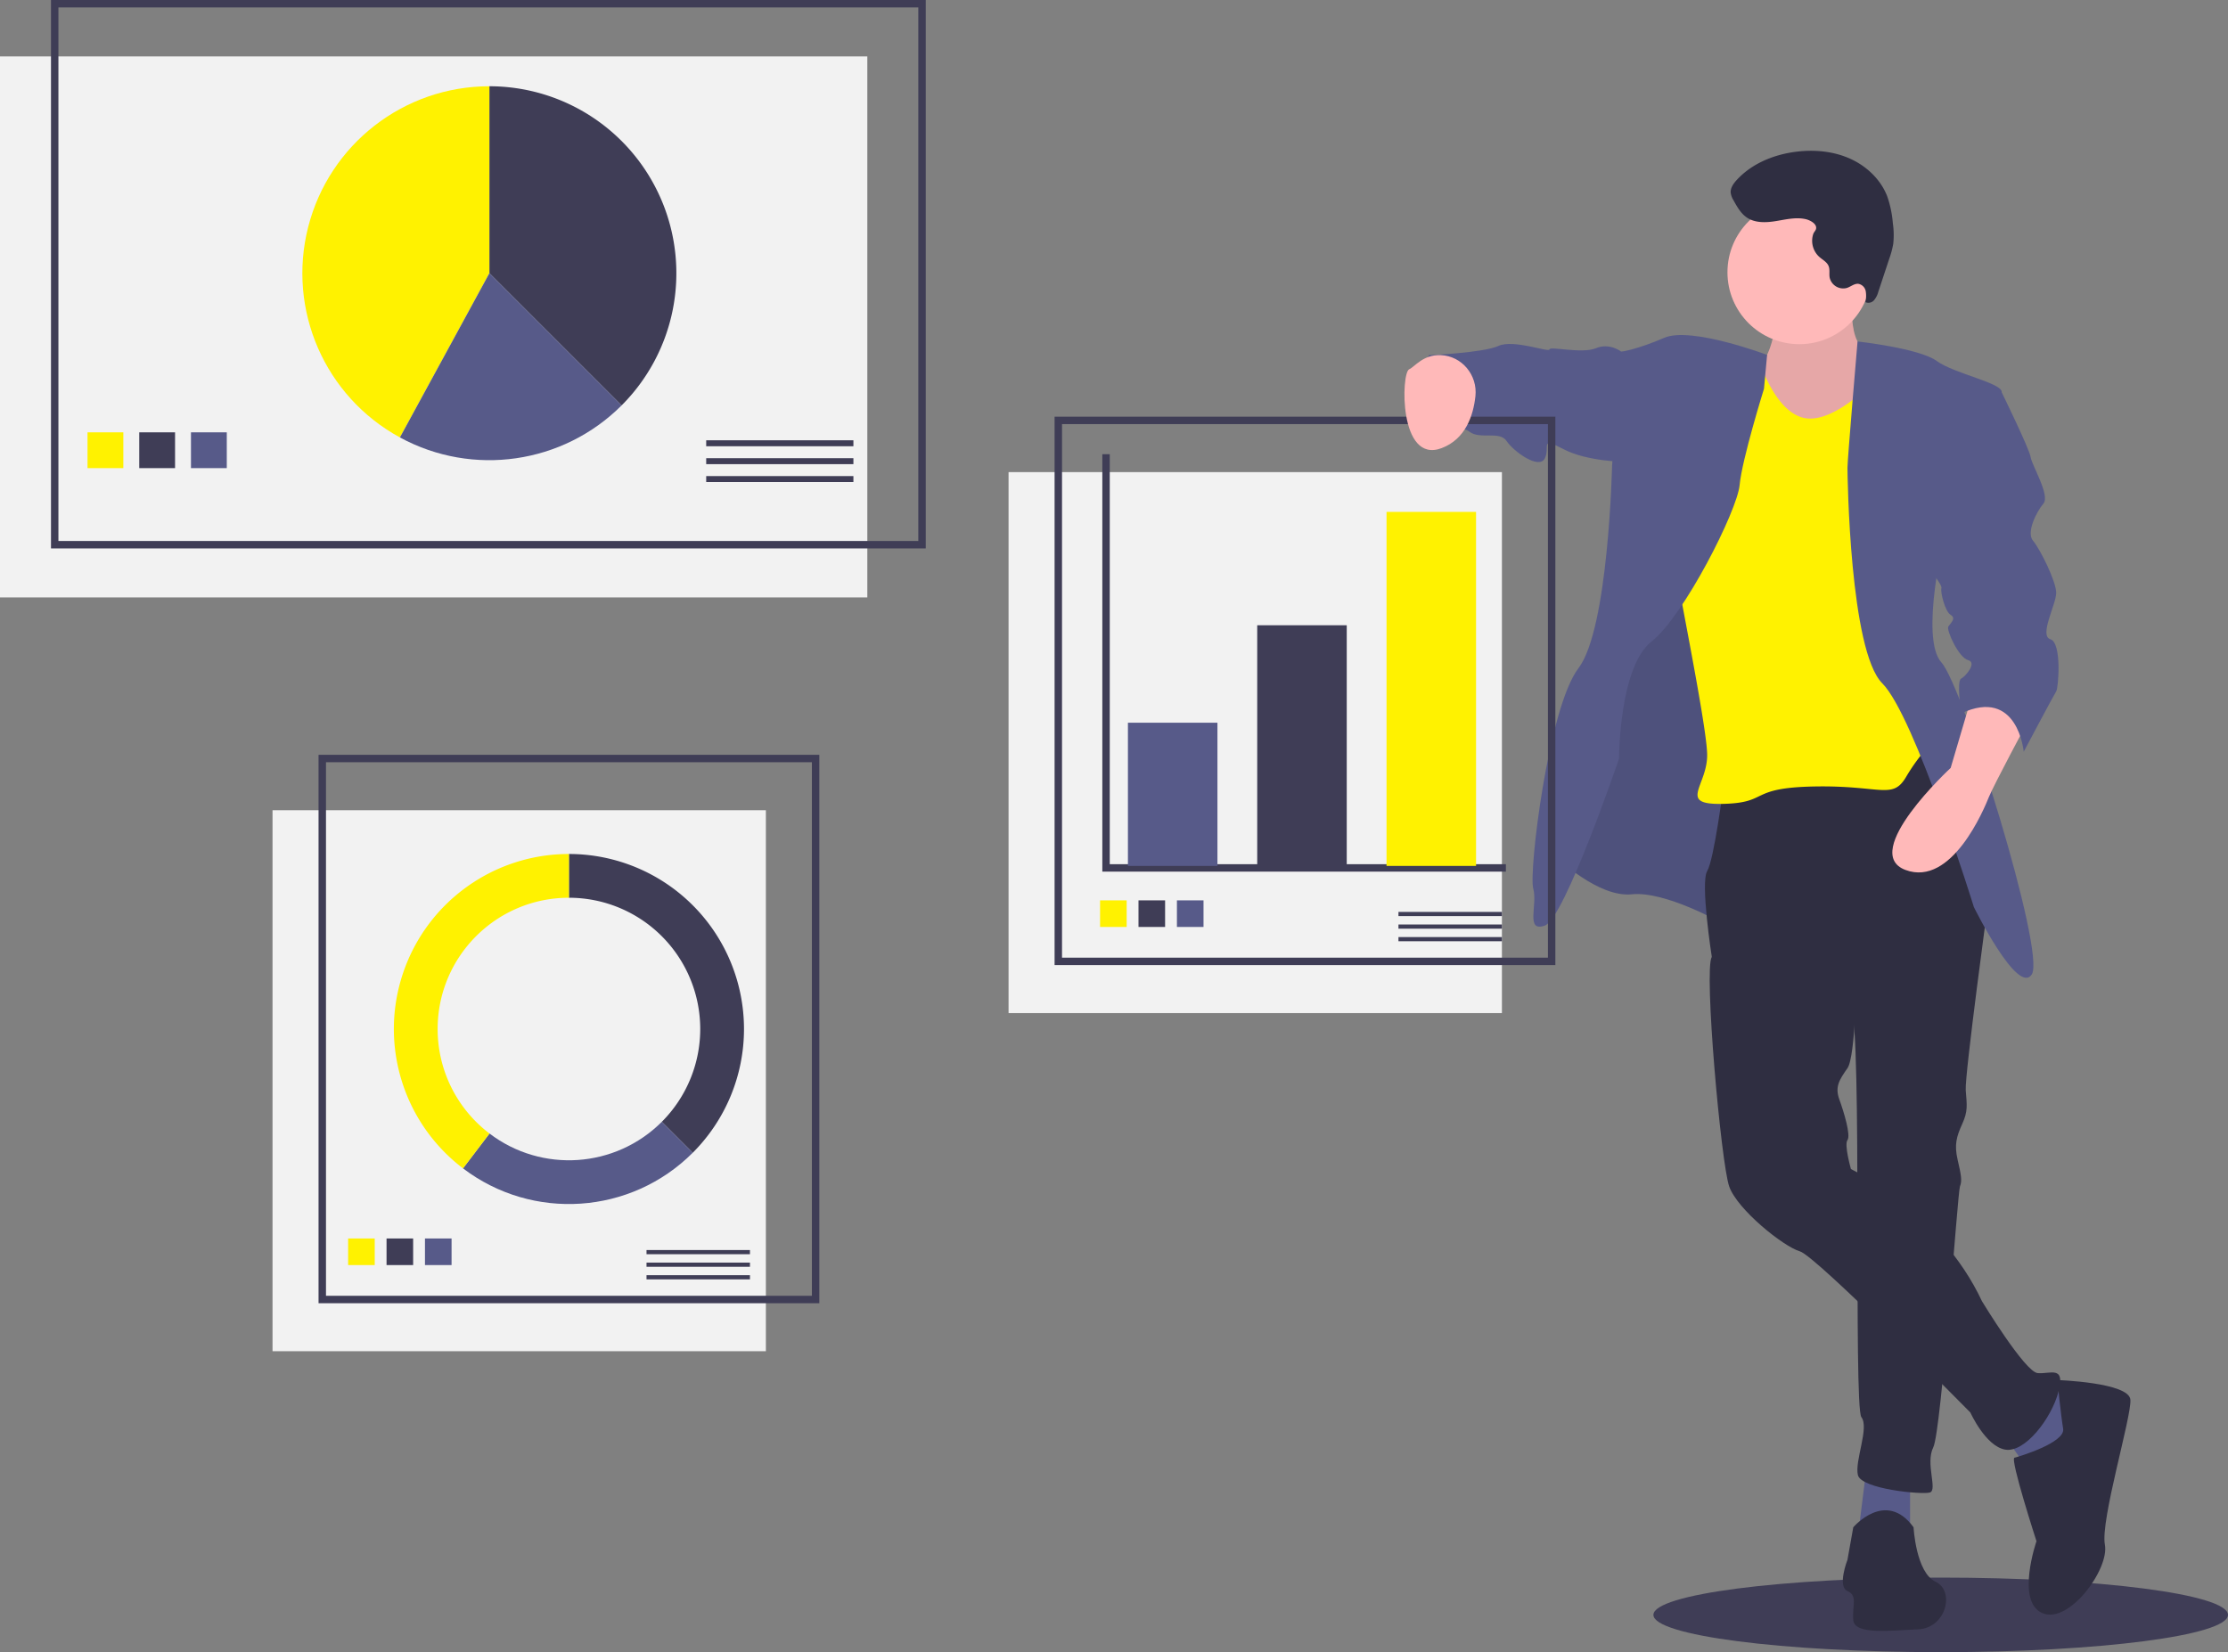 <svg height="445" width="600" xmlns="http://www.w3.org/2000/svg"><rect width="100%" height="100%" fill="#808080" stroke="none"/><g fill="none" fill-rule="evenodd" transform="translate(0 1)"><ellipse cx="522.632" cy="433.96" fill="#3f3d56" fill-rule="nonzero" rx="77.368" ry="10.04"/><path d="m0 14.196h233.571v145.714h-233.571z" fill="#f2f2f2" fill-rule="nonzero"/><path d="m14.732 0h233.571v145.714h-233.571z" stroke="#3f3d56" stroke-width="2"/><path d="m167.394 108.197a50.357 50.357 0 0 0 -35.608-85.965v50.358l35.608 35.608z" fill="#3f3d56" fill-rule="nonzero"/><path d="m131.786 22.232c-23.025.003-43.117 15.62-48.8 37.933-5.682 22.313 4.49 45.639 24.71 56.655l24.09-44.23v-50.359z" fill="#fff200" fill-rule="nonzero"/><path d="m167.394 108.197-35.608-35.607-24.09 44.231c19.612 10.67 43.907 7.161 59.698-8.623z" fill="#575a89" fill-rule="nonzero"/><path d="m23.571 115.446h9.643v9.643h-9.643z" fill="#fff200" fill-rule="nonzero"/><path d="m37.5 115.446h9.643v9.643h-9.643z" fill="#3f3d56" fill-rule="nonzero"/><path d="m51.429 115.446h9.643v9.643h-9.643z" fill="#575a89" fill-rule="nonzero"/><path d="m190.179 117.589h39.643v1.607h-39.643z" fill="#3f3d56" fill-rule="nonzero"/><path d="m190.179 122.411h39.643v1.607h-39.643z" fill="#3f3d56" fill-rule="nonzero"/><path d="m190.179 127.232h39.643v1.607h-39.643z" fill="#3f3d56" fill-rule="nonzero"/><path d="m73.393 217.232h132.857v145.714h-132.857z" fill="#f2f2f2" fill-rule="nonzero"/><path d="m86.786 203.304h132.857v145.714h-132.857z" stroke="#3f3d56" stroke-width="2"/><g fill-rule="nonzero"><path d="m93.75 332.579h7.163v7.163h-7.163z" fill="#fff200"/><path d="m104.097 332.579h7.163v7.163h-7.163z" fill="#3f3d56"/><path d="m114.444 332.579h7.163v7.163h-7.163z" fill="#575a89"/><path d="m174.107 335.69h27.857v1.129h-27.857z" fill="#3f3d56"/><path d="m174.107 339.078h27.857v1.129h-27.857z" fill="#3f3d56"/><path d="m174.107 342.466h27.857v1.129h-27.857z" fill="#3f3d56"/><path d="m153.214 229.018v11.786a35.357 35.357 0 0 1 25.002 60.358l8.333 8.334a47.143 47.143 0 0 0 -33.335-80.478z" fill="#3f3d56"/><path d="m186.55 309.496-8.334-8.334c-12.502 12.504-32.319 13.847-46.393 3.146l-7.134 9.386c18.77 14.265 45.19 12.472 61.86-4.198z" fill="#575a89"/><path d="m117.857 276.16c0-19.526 15.83-35.356 35.357-35.356v-11.786c-20.236 0-38.215 12.915-44.676 32.092-6.46 19.178.04 40.34 16.151 52.584l7.134-9.386a35.296 35.296 0 0 1 -13.966-28.147z" fill="#fff200"/><path d="m499.085 74.996s-2.186 16.238 3.434 18.112c5.621 1.873 4.06 16.238 4.06 16.238l-16.862 12.803-14.99 1.249-3.746-19.36 2.185-4.997s8.432-9.993 2.499-20.297c-5.933-10.305 23.42-3.748 23.42-3.748z" fill="#ffb9b9"/><path d="m499.085 74.996s-2.186 16.238 3.434 18.112c5.621 1.873 4.06 16.238 4.06 16.238l-16.862 12.803-14.99 1.249-3.746-19.36 2.185-4.997s8.432-9.993 2.499-20.297c-5.933-10.305 23.42-3.748 23.42-3.748z" fill="#000" opacity=".1"/><path d="m483.471 201.464-19.673 46.215s-15.3-8.743-24.356-7.806-20.298-9.993-20.298-9.993l11.242-54.334 20.922-57.77 29.04 18.425z" fill="#575a89"/><path d="m483.471 201.464-19.673 46.215s-15.3-8.743-24.356-7.806-20.298-9.993-20.298-9.993l11.242-54.334 20.922-57.77 29.04 18.425z" fill="#000" opacity=".1"/><path d="m514.385 397.879v14.989h-14.052l2.186-17.487z" fill="#575a89"/><path d="m550.921 371.961 10.305 6.245-7.495 17.174-7.806-.937-7.495-10.617z" fill="#575a89"/><path d="m517.196 197.092 18.424 43.405s-6.558 48.09-6.246 52.149c.313 4.06.625 5.62-.936 9.055-1.562 3.435-2.186 5.621-1.25 9.68.937 4.06 1.25 5.622.625 7.183s-4.996 65.888-7.182 70.26c-2.186 4.371 1.249 11.554-.937 12.178-2.186.625-18.424-.937-19.36-4.684-.937-3.747 3.122-12.803.936-15.613s.313-103.985-2.81-110.855-37.472-13.115-37.472-13.115-3.123-19.985-1.249-23.107c1.874-3.123 4.372-22.796 4.372-22.796zm-18.111 213.278s8.743-10.305 16.237 0c0 0 .625 12.178 5.933 14.677 5.309 2.498 2.81 12.49-4.684 12.802-7.494.313-17.174 1.562-17.487-2.498-.312-4.06 1.25-6.557-1.56-7.806-2.811-1.25 0-8.432 0-8.432l1.56-8.743z" fill="#2f2e41"/><path d="m500.021 261.107s-.312 22.483-2.498 25.606c-2.186 3.122-3.435 4.996-2.186 8.43 1.25 3.436 3.123 9.681 2.186 10.93-.937 1.25.937 7.807.937 7.807s24.044 11.554 35.286 35.598c0 0 11.554 19.048 14.989 19.36 3.435.313 7.494-2.185 5.62 4.997-1.873 7.182-9.055 16.55-14.364 15.613-5.308-.937-9.368-9.992-9.368-9.992s-41.531-42.156-45.903-43.406c-4.371-1.25-16.862-11.242-19.048-17.487s-6.87-58.394-4.684-61.829 10.305-8.119 10.305-8.119l28.728 12.49z" fill="#2f2e41"/><path d="m554.043 370.712s19.36.625 19.673 5.309c.312 4.684-8.119 32.475-6.87 39.033 1.25 6.558-9.68 21.546-16.862 18.424-7.182-3.123-1.561-19.36-1.561-19.36s-7.183-22.172-5.934-22.484c1.25-.312 13.74-4.06 13.116-7.807-.625-3.747-1.562-13.115-1.562-13.115z" fill="#2f2e41"/><circle cx="484.564" cy="72.342" fill="#ffb9b9" r="19.36"/><path d="m504.08 102.164s-10.616 11.241-18.423 9.368c-7.807-1.874-11.866-15.301-11.866-15.301l-14.052-2.499s-9.993 44.342-9.993 48.714 9.993 51.524 9.993 59.955-8.119 13.427 4.372 13.115c12.49-.312 6.557-4.372 24.669-4.684 18.111-.312 20.922 3.747 24.669-2.81a52.245 52.245 0 0 1 9.368-11.554l-6.558-23.108-.937-65.263s-8.006-15.614-11.653-14.365c0 0 1.973 6.87.412 8.432z" fill="#fff200"/><path d="m500.235 90.97s16.649 1.826 21.333 5.26c4.684 3.435 17.799 5.934 17.487 8.432-.313 2.498-15.301 38.096-15.301 38.096s-6.87 28.104-.937 34.662c5.933 6.557 28.104 78.066 24.356 84-3.747 5.932-15.613-18.112-15.613-18.112s-15.925-51.524-24.669-60.268c-8.743-8.743-9.368-55.895-9.368-58.081s2.712-33.988 2.712-33.988zm-24.353 3.622s-20.515-7.73-27.697-4.607-11.554 3.747-11.554 3.747l-2.498 30.602s-.937 44.03-9.055 54.647c-8.12 10.617-13.428 54.959-12.179 59.33 1.25 4.372-2.186 11.867 3.123 9.993 5.308-1.874 19.985-44.966 19.985-44.966s0-24.67 8.743-31.54c8.744-6.869 23.108-35.285 23.732-42.155.625-6.87 6.558-25.918 6.558-25.918z" fill="#575a89"/><path d="m546.237 193.033s-9.368 17.487-10.617 20.61c-1.25 3.122-9.993 24.356-22.484 19.672-12.49-4.684 12.179-27.48 12.179-27.48l5.62-19.047s14.677-3.123 15.302 6.245z" fill="#ffb9b9"/><path d="m439.754 93.732h-3.123s-3.122-2.498-6.87-.936c-3.747 1.56-12.49-.625-12.49.312s-9.68-2.81-13.74-.937c-4.06 1.874-18.736 2.498-18.736 2.498s-5.933 14.989-1.873 17.8c4.059 2.81 9.992.624 12.802 2.81s8.12-.313 9.993 2.498c1.874 2.81 8.743 7.806 10.305 4.684 1.561-3.123-1.562-5.933 4.996-2.498s16.862 3.435 16.862 3.435z" fill="#575a89"/><path d="m486.31 58.038c-2.62-.606-5.34.065-7.994.5-2.653.435-5.577.578-7.822-.902-1.658-1.094-2.677-2.902-3.634-4.642a5.343 5.343 0 0 1 -.781-2.049c-.113-1.287.705-2.46 1.575-3.416 4.037-4.438 9.938-6.868 15.888-7.64 4.891-.633 9.991-.209 14.508 1.772 4.517 1.982 8.4 5.61 10.176 10.211a28.997 28.997 0 0 1 1.52 7.292 21.78 21.78 0 0 1 .102 5.522c-.24 1.362-.598 2.7-1.07 4l-2.942 8.883a5.852 5.852 0 0 1 -1.157 2.29 2.001 2.001 0 0 1 -2.343.513 7.293 7.293 0 0 0 .105-2.947 2.486 2.486 0 0 0 -1.962-1.978c-1.084-.115-2.01.725-3.039 1.087a3.739 3.739 0 0 1 -4.72-2.81c-.162-1.015.11-2.102-.275-3.056-.45-1.117-1.647-1.702-2.545-2.505a5.859 5.859 0 0 1 -1.608-6.09c.241-.738.92-1.074.784-1.924-.178-1.114-1.82-1.893-2.767-2.111z" fill="#2f2e41"/><path d="m271.607 126.161h132.857v145.714h-132.857z" fill="#f2f2f2"/></g><path d="m285 112.232h132.857v145.714h-132.857z" stroke="#3f3d56" stroke-width="2"/><path d="m297.857 121.339v111.429h107.679" stroke="#3f3d56" stroke-width="2"/><path d="m303.75 193.661h24.107v38.571h-24.107z" fill="#575a89" fill-rule="nonzero"/><path d="m338.571 167.411h24.107v64.821h-24.107z" fill="#3f3d56" fill-rule="nonzero"/><path d="m373.393 136.875h24.107v95.357h-24.107z" fill="#fff200" fill-rule="nonzero"/><path d="m296.25 241.508h7.163v7.163h-7.163z" fill="#fff200" fill-rule="nonzero"/><path d="m306.597 241.508h7.163v7.163h-7.163z" fill="#3f3d56" fill-rule="nonzero"/><path d="m316.944 241.508h7.163v7.163h-7.163z" fill="#575a89" fill-rule="nonzero"/><path d="m376.607 244.619h27.857v1.129h-27.857z" fill="#3f3d56" fill-rule="nonzero"/><path d="m376.607 248.007h27.857v1.129h-27.857z" fill="#3f3d56" fill-rule="nonzero"/><path d="m376.607 251.395h27.857v1.129h-27.857z" fill="#3f3d56" fill-rule="nonzero"/><path d="m388.022 94.651c5.694.248 9.924 5.411 9.308 11.077-.557 5.133-2.616 11.52-9.1 13.974-11.554 4.372-10.93-20.297-8.743-21.234 1.457-.625 3.747-4.025 8.535-3.817z" fill="#ffb9b9" fill-rule="nonzero"/><path d="m535.62 102.993 3.435 1.669s7.494 15.3 7.806 17.487c.312 2.185 5.309 10.304 3.435 12.49-1.873 2.186-4.684 7.807-2.81 9.993 1.873 2.186 6.245 10.929 6.245 14.052 0 3.122-4.684 11.554-1.561 12.49 3.122.937 2.186 13.115 1.561 14.052-.624.937-8.743 16.238-8.743 16.238s-1.562-17.487-16.863-10.305c0 0-1.249-8.743 0-9.368 1.25-.624 4.372-4.371 1.874-4.996-2.498-.624-5.933-8.119-5.309-9.056.625-.936 2.186-2.185.625-3.122s-2.81-6.246-2.498-7.182c.312-.937-3.435-5.309-3.435-5.309z" fill="#575a89" fill-rule="nonzero"/></g></svg>